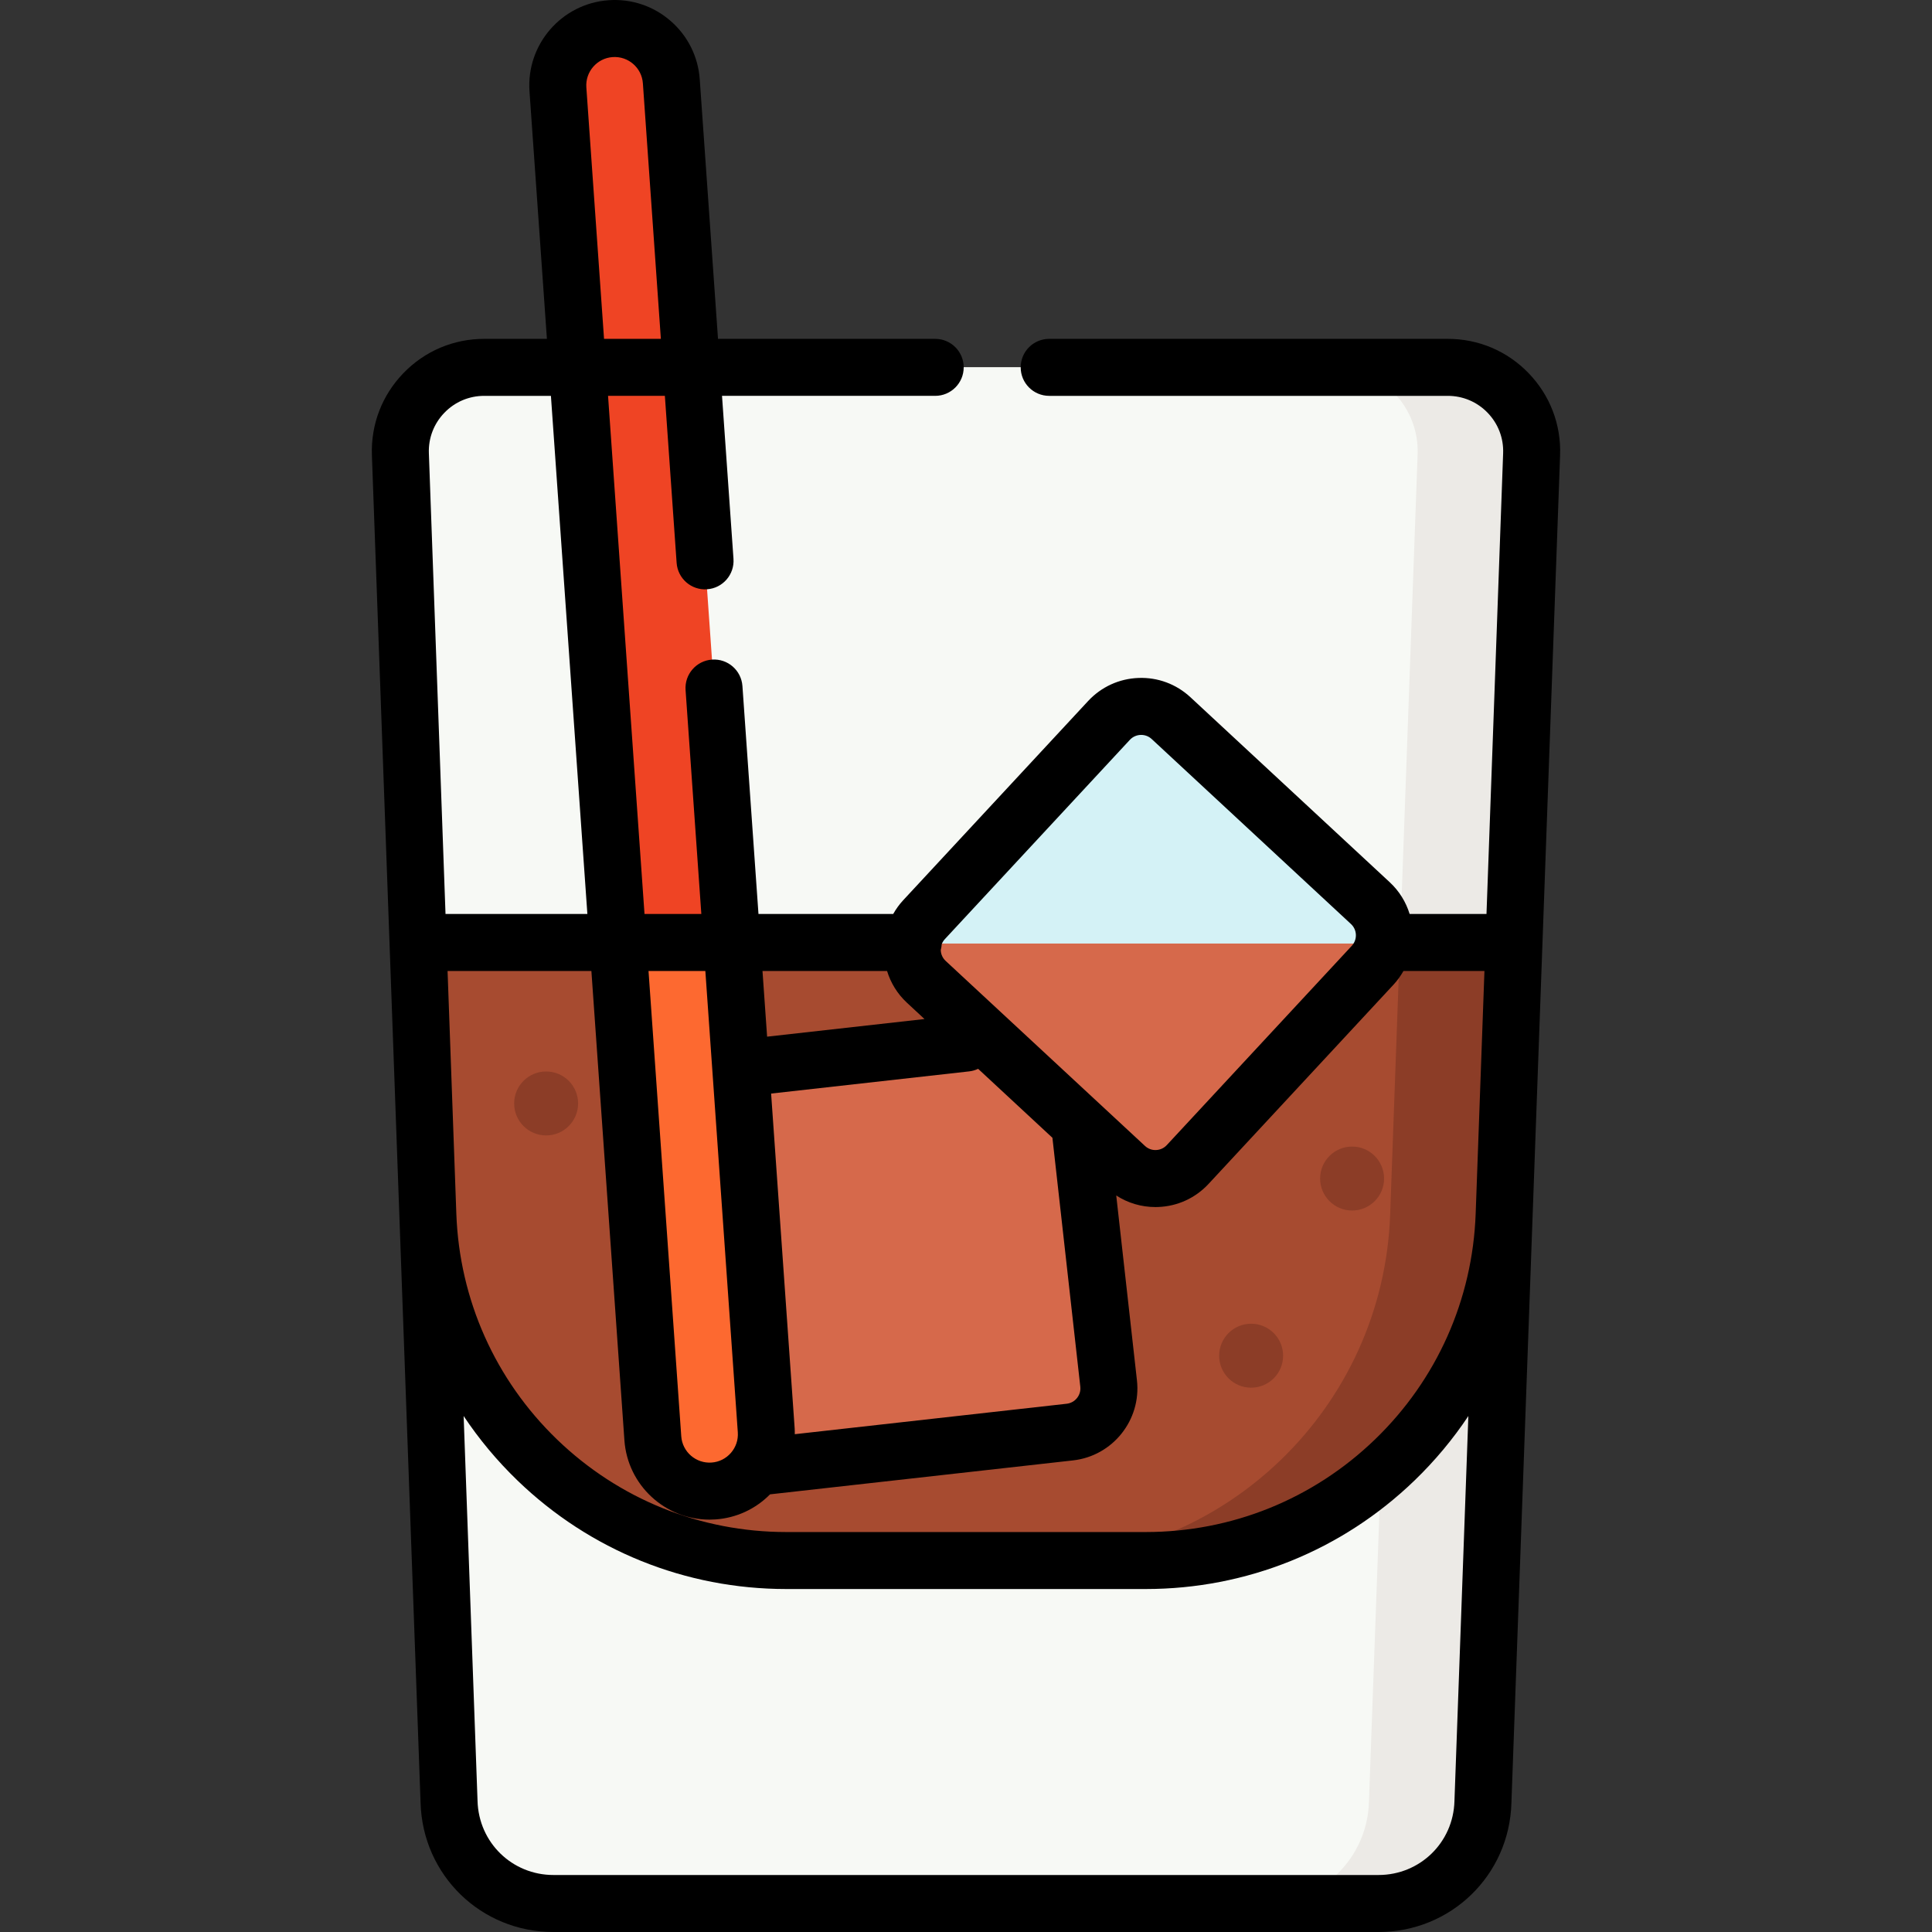 <svg id="Capa_1" enable-background="new 0 0 508.436 508.436" height="512" viewBox="0 0 508.436 508.436" width="512" xmlns="http://www.w3.org/2000/svg"><rect x="0" y="0" width="508.436" height="508.436" fill="#333333" stroke="none"/><g><g><g><path d="m362.771 500.936h-217.105c-14.886 0-27.069-11.845-27.489-26.725l-12.809-354.663c-.451-12.497 9.557-22.874 22.063-22.874h253.575c12.505 0 22.514 10.377 22.063 22.874l-12.809 354.663c-.42 14.88-12.603 26.725-27.489 26.725z" fill="#f7f9f5"/></g></g><g><g><path d="m381.005 96.675h-30c12.505 0 22.514 10.377 22.063 22.874l-12.809 354.662c-.419 14.88-12.603 26.725-27.489 26.725h30c14.886 0 27.069-11.845 27.489-26.725l12.809-354.662c.451-12.497-9.557-22.874-22.063-22.874z" fill="#eceae6"/></g></g><g><g><path d="m206.928 410.677h94.581c50.806 0 92.497-40.213 94.331-90.986l7.228-200.143c.451-12.497-9.557-22.874-22.063-22.874h-253.574c-12.505 0-22.514 10.377-22.063 22.874l7.228 200.143c1.834 50.773 43.526 90.986 94.332 90.986z" fill="#f7f9f5"/></g></g><g><g><path d="m381.005 96.675h-30c12.505 0 22.514 10.377 22.063 22.874l-7.228 200.143c-1.834 50.773-43.525 90.986-94.331 90.986h30c50.806 0 92.497-40.213 94.331-90.986l7.228-200.143c.451-12.497-9.557-22.874-22.063-22.874z" fill="#eceae6"/></g></g><g><g><path d="m110.008 248.027 2.588 71.665c1.834 50.773 43.525 90.986 94.331 90.986h94.581c50.806 0 92.497-40.213 94.331-90.986l2.588-71.665z" fill="#a74b30"/></g></g><g><g><path d="m281.548 376.872-81.148 9.089c-6.346.711-12.066-3.857-12.777-10.203l-9.089-81.148c-.711-6.346 3.857-12.066 10.203-12.777l81.148-9.089c6.346-.711 12.066 3.857 12.777 10.203l9.089 81.148c.711 6.346-3.857 12.066-10.203 12.777z" fill="#d6694b"/></g></g><g><g><path d="m187.775 392.376c-8.241.58-15.391-5.631-15.971-13.871l-24.979-354.995c-.58-8.241 5.631-15.391 13.871-15.971 8.241-.58 15.391 5.631 15.971 13.871l24.979 354.994c.581 8.241-5.63 15.392-13.871 15.972z" fill="#ef4424"/></g></g><g><g><path d="m192.623 248.167h-29.99l9.171 130.337c.58 8.241 7.73 14.451 15.971 13.871s14.451-7.73 13.871-15.971z" fill="#fd6930"/></g></g><g><g><path d="m368.428 248.027-2.588 71.665c-1.834 50.773-43.525 90.986-94.331 90.986h30c50.806 0 92.497-40.213 94.331-90.986l2.588-71.665z" fill="#8c3d27"/></g></g><g><g><circle cx="143.723" cy="290.391" fill="#8c3d27" r="8.415"/></g></g><g><g><circle cx="329.253" cy="356.776" fill="#8c3d27" r="8.415"/></g></g><g><g><circle cx="355.826" cy="310.153" fill="#8c3d27" r="8.415"/></g></g><g><g><path d="m361.238 254.012-48.684 52.445c-4.344 4.68-11.66 4.952-16.34.608l-52.445-48.684c-4.68-4.344-4.952-11.66-.608-16.34l48.684-52.445c4.344-4.68 11.66-4.952 16.34-.608l52.445 48.684c4.68 4.345 4.952 11.66.608 16.34z" fill="#d4f2f6"/></g></g><g><g><path d="m240.19 248.311c-.5 3.611.704 7.401 3.579 10.069l52.445 48.684c4.68 4.344 11.996 4.072 16.34-.608l48.684-52.445c1.535-1.653 2.481-3.637 2.873-5.701h-123.921z" fill="#d6694b"/></g></g><path d="m402.294 98.218c-5.625-5.832-13.186-9.043-21.288-9.043h-104.894c-4.143 0-7.5 3.358-7.5 7.5s3.357 7.5 7.5 7.5h104.894c3.993 0 7.72 1.583 10.491 4.457 2.772 2.875 4.221 6.655 4.076 10.646l-4.379 121.249h-20.228c-.972-3.164-2.742-6.038-5.233-8.351l-52.445-48.684c-3.731-3.464-8.596-5.274-13.677-5.079-5.088.189-9.798 2.348-13.263 6.08l-48.684 52.445c-1.032 1.112-1.886 2.322-2.603 3.588h-35.457l-4.221-59.986c-.291-4.132-3.875-7.252-8.008-6.955-4.132.291-7.246 3.876-6.955 8.008l4.147 58.934h-14.954l-9.594-136.352h14.954l3.093 43.949c.291 4.132 3.864 7.248 8.008 6.955 4.132-.291 7.246-3.876 6.955-8.008l-3.018-42.896h56.102c4.142 0 7.5-3.358 7.5-7.5s-3.358-7.5-7.5-7.5h-57.157l-4.805-68.291c-.421-5.984-3.147-11.446-7.676-15.379s-10.321-5.871-16.303-5.447c-12.353.87-21.695 11.626-20.826 23.979l4.583 65.139h-16.496c-8.103 0-15.663 3.212-21.288 9.043-5.625 5.832-8.562 13.503-8.27 21.601l7.228 200.139v.004c0 .006.001.012.001.018l5.578 154.442c.538 19.073 15.905 34.014 34.986 34.014h217.102c19.081 0 34.449-14.941 34.984-33.955l12.809-354.663c.292-8.097-2.644-15.769-8.269-21.601zm-13.949 221.194c0 .003-.001.006-.001.01-.816 22.604-10.231 43.702-26.513 59.405-16.28 15.704-37.704 24.352-60.323 24.352h-94.581c-22.62 0-44.042-8.648-60.323-24.352-16.279-15.702-25.695-36.797-26.512-59.4l-2.308-63.899h37.848l8.69 123.505c.832 11.819 10.715 20.882 22.387 20.882.527 0 1.059-.019 1.593-.056 5.486-.386 10.517-2.728 14.35-6.602l79.729-8.93c10.445-1.169 17.992-10.619 16.823-21.065l-5.449-48.651c3.059 1.981 6.608 3.044 10.307 3.044.242 0 .483-.004.727-.014 5.088-.189 9.798-2.349 13.262-6.08l48.685-52.445c1.023-1.103 1.883-2.313 2.608-3.588h21.31zm-130.933-38.134 19.55 18.148 7.337 65.502c.249 2.226-1.359 4.24-3.586 4.489l-71.551 8.014c-.001-.517.003-1.033-.034-1.554l-6.198-88.089 52.124-5.838c.842-.093 1.632-.33 2.358-.672zm39.929-86.579c.8-.861 1.888-1.297 2.979-1.297.989 0 1.981.358 2.762 1.083l52.445 48.684c.795.738 1.255 1.742 1.296 2.826.04 1.084-.345 2.119-1.083 2.915l-48.685 52.445c-.738.795-1.741 1.255-2.825 1.295-1.095.045-2.12-.344-2.915-1.082l-52.444-48.685c-.795-.738-1.255-1.742-1.296-2.826-.001-.02.004-.039.004-.059.132-.486.216-.991.247-1.51.183-.492.463-.948.831-1.345zm-63.898 60.828c.95 3.096 2.684 5.993 5.224 8.351l4.629 4.297-41.419 4.639-1.216-17.287zm-47.82 0 8.542 121.405c.14 1.987-.502 3.91-1.809 5.414s-3.12 2.41-5.108 2.549c-4.104.28-7.675-2.813-7.963-6.916l-8.616-122.452zm-31.317-232.543c-.289-4.102 2.814-7.674 6.917-7.963 4.118-.285 7.675 2.814 7.963 6.917l4.731 67.238h-14.954zm-37.367 85.648c2.772-2.874 6.499-4.457 10.492-4.457h17.552l9.594 136.352h-37.334l-4.379-121.249c-.145-3.991 1.303-7.771 4.075-10.646zm245.831 384.804h-217.104c-10.903 0-19.685-8.538-19.994-19.496l-3.658-101.292c4.056 6.092 8.797 11.784 14.177 16.974 19.091 18.414 44.212 28.555 70.737 28.555h94.581c26.524 0 51.646-10.141 70.737-28.555 5.38-5.19 10.121-10.882 14.177-16.974l-3.661 101.352c-.306 10.899-9.089 19.436-19.992 19.436z"/></g></svg>